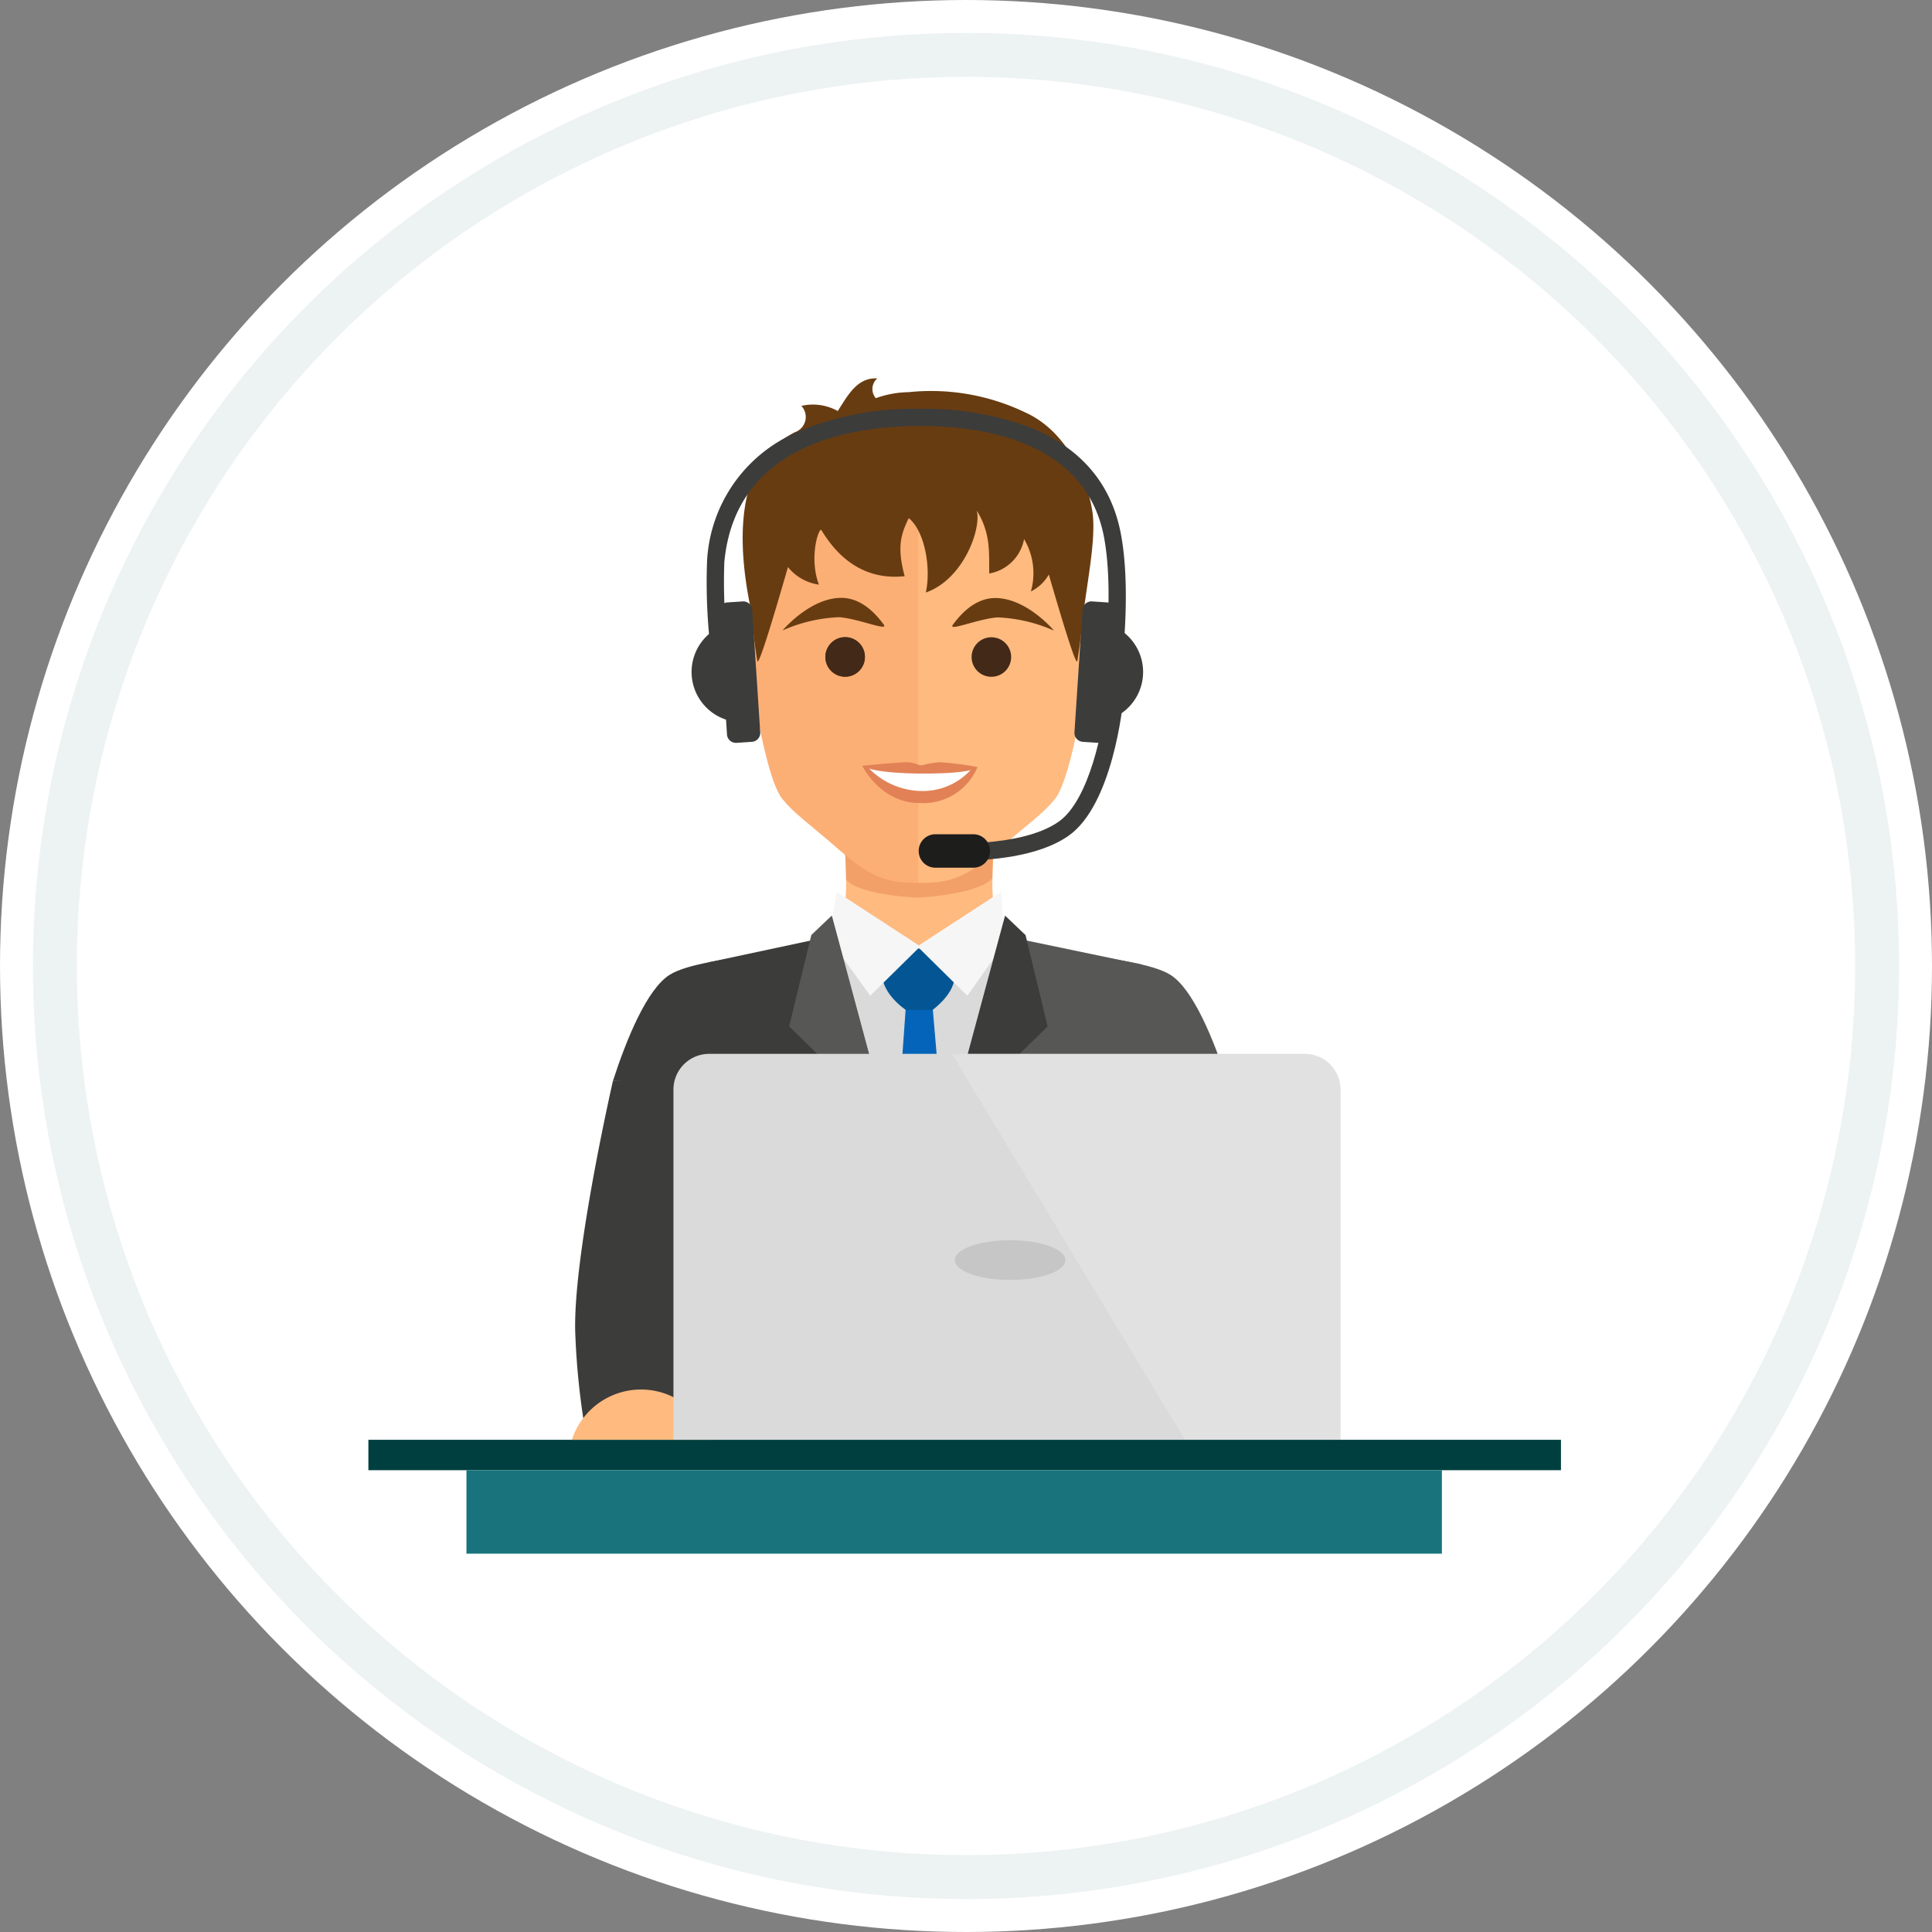<svg xmlns="http://www.w3.org/2000/svg" width="176" height="176" viewBox="0 0 176 176">
  <rect x="0" y="0" width="176" height="176" fill="#808080" stroke="none"/>
  <g id="Grupo_1050" data-name="Grupo 1050" transform="translate(-560 -732)">
    <g id="Grupo_486" data-name="Grupo 486" transform="translate(0 -3204)">
      <circle id="Elipse_35" data-name="Elipse 35" cx="88" cy="88" r="88" transform="translate(560 3936)" fill="#fff"/>
      <g id="Elipse_36" data-name="Elipse 36" transform="translate(563 3939)" fill="#fff" stroke="#edf2f2" stroke-width="4">
        <circle cx="85" cy="85" r="85" stroke="none"/>
        <circle cx="85" cy="85" r="83" fill="none"/>
      </g>
    </g>
    <g id="Grupo_1029" data-name="Grupo 1029" transform="translate(462.45 588.009)">
      <g id="Grupo_1009" data-name="Grupo 1009" transform="translate(131.109 275.153)">
        <rect id="Retângulo_884" data-name="Retângulo 884" width="108.64" height="2.769" fill="#003f3f"/>
        <rect id="Retângulo_885" data-name="Retângulo 885" width="88.861" height="7.604" transform="translate(8.933 2.769)" fill="#18737c"/>
      </g>
      <g id="Grupo_1025" data-name="Grupo 1025" transform="translate(149.648 178.456)">
        <g id="Grupo_1024" data-name="Grupo 1024" transform="translate(3.738 0)">
          <g id="Grupo_1018" data-name="Grupo 1018" transform="translate(0 3.115)">
            <g id="Grupo_1010" data-name="Grupo 1010" transform="translate(0.261 33.775)">
              <path id="Caminho_1397" data-name="Caminho 1397" d="M256.123,321.019c-3.188-1.995-14.4-1.633-15.428-4.9a12.866,12.866,0,0,1-.45-3.455,37.953,37.953,0,0,1,.45-5.974l-7.113-2.15-7.114,2.15a37.628,37.628,0,0,1,.448,6.082,12.569,12.569,0,0,1-.448,3.347c-1.024,3.264-12.239,2.9-15.426,4.9-2.019,1.262-3.849,5.691-5.105,9.551h55.29C259.972,326.71,258.142,322.282,256.123,321.019Z" transform="translate(-205.938 -303.455)" fill="#ffba7f"/>
              <path id="Caminho_1398" data-name="Caminho 1398" d="M280.84,311.346c.06,0,5.394-.272,6.751-1.748a42.632,42.632,0,0,1,.549-6.531l-7.211-2.137-7.238,2.121a41.123,41.123,0,0,1,.573,6.656C275.544,311.164,280.781,311.347,280.84,311.346Z" transform="translate(-253.284 -300.93)" fill="#f2a068"/>
            </g>
            <g id="Grupo_1011" data-name="Grupo 1011" transform="translate(0 46.237)">
              <path id="Caminho_1399" data-name="Caminho 1399" d="M225.848,342.343c-1.037,3.3-12.386,2.936-15.611,4.954-2.043,1.279-3.9,5.761-5.167,9.666h27.949l-2.72-9.909C226.784,347.059,226,341.866,225.848,342.343Z" transform="translate(-205.07 -342.31)" fill="#3c3c3b"/>
              <path id="Caminho_1400" data-name="Caminho 1400" d="M320.7,347.292c-3.226-2.018-14.573-1.651-15.611-4.954-.155-.494-.975,4.707-4.5,4.711l-2.72,9.909h28C324.594,353.053,322.742,348.572,320.7,347.292Z" transform="translate(-269.914 -342.305)" fill="#575756"/>
            </g>
            <path id="Caminho_1401" data-name="Caminho 1401" d="M240.719,252.129s-2.07-2.894-4.043-2.323-1.517,3.536-1.517,4.639,1.648,5.007,2.755,5.435c2.8,1.089,2.806-3,2.806-3Z" transform="translate(-226.064 -231.378)" fill="#ffba7f"/>
            <path id="Caminho_1402" data-name="Caminho 1402" d="M345.6,249.809c-1.973-.575-4.045,2.316-4.045,2.316v4.757s-.006,4.213,2.8,3c1.086-.472,2.756-4.335,2.76-5.437S347.572,250.381,345.6,249.809Z" transform="translate(-300.444 -231.38)" fill="#fcaf75"/>
            <path id="Caminho_1403" data-name="Caminho 1403" d="M277.7,208.318c0-7.066-.159-11.924-5.458-16.34-5.092-4.244-13.9-4.24-18.993,0-5.3,4.416-5.459,9.275-5.459,16.34s.481,9.064.481,9.064.96,5.21,2.056,6.581,2.2,2.056,5.352,4.8c3,2.611,4.563,2.86,6.9,2.879h.371c2.338-.018,3.9-.268,6.9-2.879,3.154-2.741,4.255-3.426,5.352-4.8s2.056-6.581,2.056-6.581l-.009-.009c.011-.06.017-.093.017-.093S277.7,215.383,277.7,208.318Z" transform="translate(-234.922 -188.797)" fill="#fcaf75"/>
            <g id="Grupo_1012" data-name="Grupo 1012" transform="translate(27.818 0)">
              <path id="Caminho_1404" data-name="Caminho 1404" d="M297.626,231.641h.009c2.338-.018,3.9-.268,6.9-2.879,3.154-2.741,4.255-3.426,5.352-4.8s2.056-6.581,2.056-6.581l-.009-.009c.011-.06.017-.093.017-.093s.435-1.9.435-8.961-.159-11.924-5.458-16.34a14.917,14.917,0,0,0-9.5-3.181v42.843h.2Z" transform="translate(-297.426 -188.798)" fill="#ffba7f"/>
            </g>
            <g id="Grupo_1013" data-name="Grupo 1013" transform="translate(15.454 16.882)">
              <path id="Caminho_1405" data-name="Caminho 1405" d="M272.9,258.576a1.8,1.8,0,1,1-1.8-1.8A1.8,1.8,0,0,1,272.9,258.576Z" transform="translate(-265.403 -253.18)" fill="#683c11"/>
              <path id="Caminho_1406" data-name="Caminho 1406" d="M311.661,244.9c-2.013-.019-3.349,1.7-3.888,2.408s2.218-.508,4.048-.645a14.021,14.021,0,0,1,5.151,1.206S314.511,244.927,311.661,244.9Z" transform="translate(-292.245 -244.882)" fill="#683c11"/>
              <path id="Caminho_1407" data-name="Caminho 1407" d="M315.349,256.772a1.8,1.8,0,1,0,1.8,1.8A1.8,1.8,0,0,0,315.349,256.772Z" transform="translate(-296.327 -253.18)" fill="#432918"/>
              <path id="Caminho_1408" data-name="Caminho 1408" d="M261.691,244.846c2.012-.02,3.35,1.7,3.888,2.407s-2.218-.507-4.048-.644a14.005,14.005,0,0,0-5.152,1.205S258.84,244.874,261.691,244.846Z" transform="translate(-256.379 -244.845)" fill="#683c11"/>
              <path id="Caminho_1409" data-name="Caminho 1409" d="M271.135,256.715a1.8,1.8,0,1,1-1.8,1.8A1.8,1.8,0,0,1,271.135,256.715Z" transform="translate(-265.431 -253.14)" fill="#432918"/>
            </g>
            <g id="Grupo_1014" data-name="Grupo 1014" transform="translate(22.711 31.858)">
              <path id="Caminho_1410" data-name="Caminho 1410" d="M281.711,296.053l2.04.056,2.817.035,3.164-.082,1.767.191-2.356,2.357-5.013-.413-2.41-1.946" transform="translate(-281.338 -295.605)" fill="#fff"/>
              <path id="Caminho_1411" data-name="Caminho 1411" d="M285.1,296.3s-.15,1.132,3.916,1.107c4.138-.026,3.668-1.078,3.668-1.078l-3.811.036-3.48-.164" transform="translate(-283.708 -295.712)" fill="#fff"/>
              <path id="Caminho_1412" data-name="Caminho 1412" d="M280.473,294.885s2.829-.277,3.92-.314c.869-.029,1.166.308,1.51.271a9.055,9.055,0,0,1,1.62-.275,27.22,27.22,0,0,1,3.451.439s-.238.618-5.192.589C281.2,295.569,280.473,294.885,280.473,294.885Z" transform="translate(-280.473 -294.567)" fill="#e28156"/>
              <path id="Caminho_1413" data-name="Caminho 1413" d="M281.045,295.823l-.572-.2s1.658,3.432,5.29,3.4a5.345,5.345,0,0,0,5.21-3.28l-.545.18a5.933,5.933,0,0,1-4.666,2A6.837,6.837,0,0,1,281.045,295.823Z" transform="translate(-280.473 -295.305)" fill="#e28156"/>
            </g>
            <g id="Grupo_1017" data-name="Grupo 1017" transform="translate(8.666 43.66)">
              <g id="Grupo_1016" data-name="Grupo 1016">
                <path id="Caminho_1414" data-name="Caminho 1414" d="M277.743,350.851l-9.287-3.646-5.443.886L258,346.816l-9.616,4.025-.252,9.27h29.789Z" transform="translate(-243.831 -342.88)" fill="#dadada"/>
                <path id="Caminho_1415" data-name="Caminho 1415" d="M294.974,368.356h-2.43l-.484,6.807h3.495Z" transform="translate(-274.525 -357.932)" fill="#0464b9"/>
                <path id="Caminho_1416" data-name="Caminho 1416" d="M288.67,356.5h2.43s2.6-1.866,1.864-3.676c-.594-1.454-3.114-1.924-3.114-1.924s-2.424.048-3.016,1.136C285.528,354.443,288.67,356.5,288.67,356.5Z" transform="translate(-270.651 -345.736)" fill="#035693"/>
                <g id="Grupo_1015" data-name="Grupo 1015" transform="translate(11.021)">
                  <path id="Caminho_1417" data-name="Caminho 1417" d="M278.748,338.721l-7.624-4.973-.69,4.28,3.754,5.184Z" transform="translate(-270.434 -333.749)" fill="#f6f6f6"/>
                  <path id="Caminho_1418" data-name="Caminho 1418" d="M297.131,338.729l7.629-4.967.343,4.626-3.413,4.838Z" transform="translate(-289.09 -333.758)" fill="#f6f6f6"/>
                </g>
                <path id="Caminho_1419" data-name="Caminho 1419" d="M245.551,346.816l-11.709,2.5,2.437,10.364s0,.153-.009.432h12.876Z" transform="translate(-233.842 -342.88)" fill="#3c3c3b"/>
                <path id="Caminho_1420" data-name="Caminho 1420" d="M262.257,340.915l-1.867,1.776-2.021,8.323,3.268,3.2-.21,1.771h4.885Z" transform="translate(-250.981 -338.756)" fill="#575756"/>
                <path id="Caminho_1421" data-name="Caminho 1421" d="M323.127,359.705l3.661-10.173-12.925-2.693-3.6,13.288h12.876C323.13,359.854,323.127,359.705,323.127,359.705Z" transform="translate(-287.243 -342.897)" fill="#575756"/>
                <path id="Caminho_1422" data-name="Caminho 1422" d="M314.853,354.24l3.268-3.2-2.013-8.319-1.867-1.777-4.063,15.064h5.6Z" transform="translate(-287.185 -338.775)" fill="#3c3c3b"/>
              </g>
            </g>
          </g>
          <path id="Caminho_1423" data-name="Caminho 1423" d="M276.242,191.285c-.142-2.473-1.892-7.778-6.169-9.715a19.848,19.848,0,0,0-10.65-1.854h-.005a9.194,9.194,0,0,0-2.977.549,1.279,1.279,0,0,1,.133-1.8c-1.865-.118-2.737,1.652-3.6,2.968a4.658,4.658,0,0,0-3.312-.466,1.472,1.472,0,0,1-.6,2.4,10.967,10.967,0,0,0-1.617,1.043,4.917,4.917,0,0,0-.944.883l-.006.006h0c-1.388,1.654-3.272,5.649-1.389,14.419l.006.024c.1,1.366.272,2.846.533,4.463.1.605,1.531-4.167,2.795-8.554a4.411,4.411,0,0,0,2.822,1.6c-.891-2.341-.1-5,.2-5,.849,1.372,3.053,4.719,7.61,4.229-.711-2.629-.363-3.786.372-5.289,1.46,1.195,2.045,4.521,1.555,6.775,3.4-1.175,5.083-5.784,4.638-7.463,1.338,2.156,1.09,3.969,1.143,5.732a3.907,3.907,0,0,0,3.167-3.135,6.083,6.083,0,0,1,.622,4.769,3.791,3.791,0,0,0,1.633-1.542c1.211,4.185,2.507,8.451,2.6,7.878.213-1.318.366-2.547.472-3.7v0C275.659,197.212,276.386,193.759,276.242,191.285Z" transform="translate(-232.494 -178.456)" fill="#683c11"/>
          <g id="Grupo_1023" data-name="Grupo 1023" transform="translate(7.163 2.776)">
            <g id="Grupo_1019" data-name="Grupo 1019" transform="translate(0 17.545)">
              <path id="Caminho_1424" data-name="Caminho 1424" d="M240.89,257.849a.816.816,0,0,1-.761.867l-1.4.092a.814.814,0,0,1-.867-.759l-.732-11.165a.814.814,0,0,1,.76-.867l1.4-.092a.814.814,0,0,1,.867.761Z" transform="translate(-234.633 -245.923)" fill="#3c3c3b"/>
              <path id="Caminho_1425" data-name="Caminho 1425" d="M232.655,252.314a4.571,4.571,0,0,0,.595,9.073Z" transform="translate(-228.853 -250.389)" fill="#3c3c3b"/>
            </g>
            <g id="Grupo_1020" data-name="Grupo 1020" transform="translate(34.88 17.545)">
              <path id="Caminho_1426" data-name="Caminho 1426" d="M344.658,257.849a.816.816,0,0,0,.761.867l1.4.092a.814.814,0,0,0,.867-.759l.732-11.165a.814.814,0,0,0-.76-.867l-1.4-.092a.815.815,0,0,0-.868.761Z" transform="translate(-344.656 -245.923)" fill="#3c3c3b"/>
              <path id="Caminho_1427" data-name="Caminho 1427" d="M351.431,252.314a4.571,4.571,0,0,1-.6,9.073Z" transform="translate(-348.975 -250.389)" fill="#3c3c3b"/>
            </g>
            <g id="Grupo_1021" data-name="Grupo 1021" transform="translate(1.335)">
              <path id="Caminho_1428" data-name="Caminho 1428" d="M233.963,211.584a51.759,51.759,0,0,1-.6-10.071A13.543,13.543,0,0,1,242,189.619a27.012,27.012,0,0,1,10.553-1.945,27.642,27.642,0,0,1,10.176,1.672c4.664,1.858,7.468,5.135,8.333,9.743.978,5.2.055,12.185.016,12.48l-1.554-.21c.009-.07.928-7.027,0-11.981-1.67-8.9-11.332-10.174-16.96-10.137-6.157.037-16.635,1.7-17.631,12.416a51.264,51.264,0,0,0,.583,9.685Z" transform="translate(-233.284 -187.674)" fill="#3c3c3b"/>
            </g>
            <g id="Grupo_1022" data-name="Grupo 1022" transform="translate(22.52 26.408)">
              <path id="Caminho_1429" data-name="Caminho 1429" d="M305.5,290.1c-1.071,0-1.79-.052-1.884-.06l.121-1.563c.073.006,7.291.529,10.8-1.918,2.863-2,4.095-8.768,4.328-11.208l1.56.149c-.037.388-.952,9.529-4.992,12.345C312.639,289.8,308.067,290.1,305.5,290.1Z" transform="translate(-303.621 -275.349)" fill="#3c3c3b"/>
            </g>
            <path id="Retângulo_886" data-name="Retângulo 886" d="M1.524,0H4.975A1.524,1.524,0,0,1,6.5,1.524v0A1.523,1.523,0,0,1,4.976,3.048H1.524A1.524,1.524,0,0,1,0,1.524v0A1.524,1.524,0,0,1,1.524,0Z" transform="translate(20.69 38.757)" fill="#1d1d1b"/>
          </g>
        </g>
        <path id="Caminho_1430" data-name="Caminho 1430" d="M197.082,389.057s-3.738,16.319-3.424,23.156a68.115,68.115,0,0,0,.812,8.146l15.479-1.209.554-30.911Z" transform="translate(-193.344 -325.052)" fill="#3c3c3b"/>
        <path id="Caminho_1431" data-name="Caminho 1431" d="M205.251,488.868a6.617,6.617,0,0,0-12.591,0Z" transform="translate(-192.66 -392.172)" fill="#ffba7f"/>
      </g>
      <g id="Grupo_1028" data-name="Grupo 1028" transform="translate(158.9 240)">
        <g id="Grupo_1027" data-name="Grupo 1027" transform="translate(0 0)">
          <g id="Grupo_1026" data-name="Grupo 1026">
            <path id="Caminho_1432" data-name="Caminho 1432" d="M284.144,417.932v-31.9a3.25,3.25,0,0,0-3.251-3.251H226.626a3.25,3.25,0,0,0-3.251,3.251v31.9Z" transform="translate(-223.375 -382.786)" fill="#dadada"/>
          </g>
        </g>
        <path id="Caminho_1433" data-name="Caminho 1433" d="M343.01,417.932V385.62a2.833,2.833,0,0,0-2.832-2.834H307.614l21.218,35.146Z" transform="translate(-282.241 -382.786)" fill="#fff" opacity="0.2"/>
        <path id="Caminho_1434" data-name="Caminho 1434" d="M318.545,440.938c0,1-2.257,1.812-5.04,1.812s-5.04-.812-5.04-1.812,2.256-1.812,5.04-1.812S318.545,439.937,318.545,440.938Z" transform="translate(-282.836 -422.156)" fill="#c6c6c6"/>
      </g>
    </g>
  </g>
</svg>
